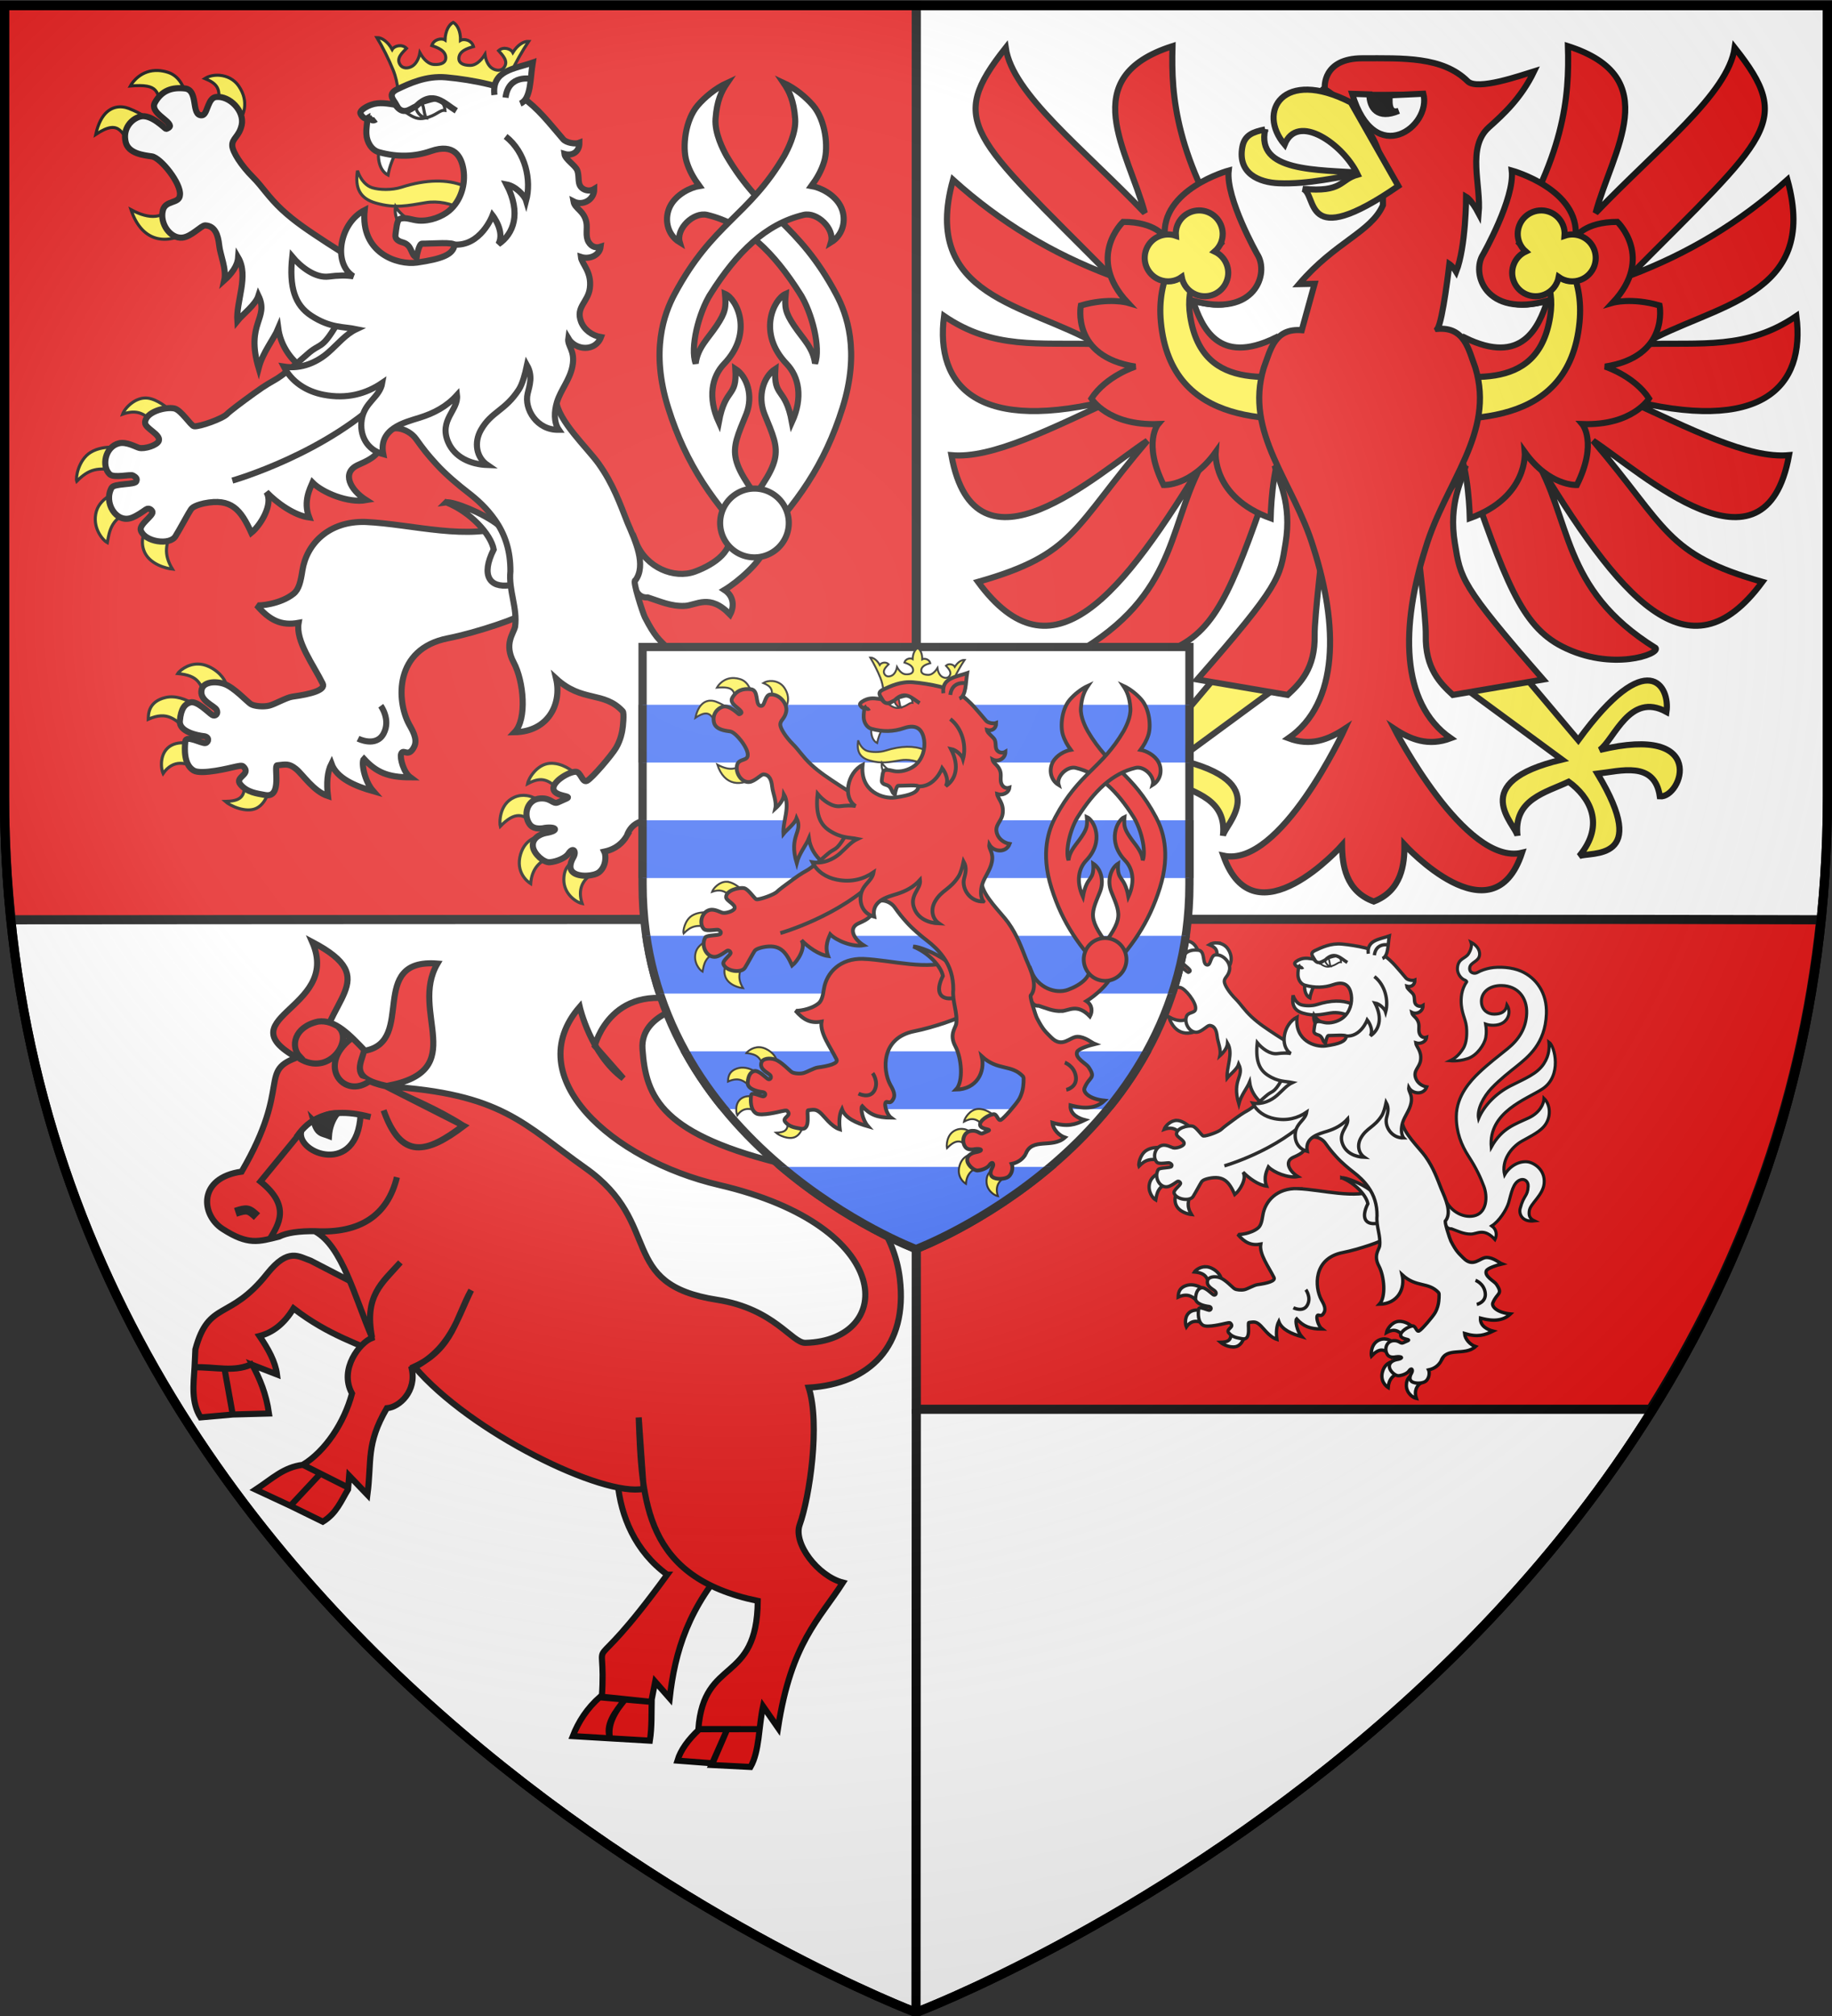 <?xml version="1.0" encoding="UTF-8" standalone="no"?>
<svg
   xmlns:dc="http://purl.org/dc/elements/1.1/"
   xmlns:cc="http://creativecommons.org/ns#"
   xmlns:rdf="http://www.w3.org/1999/02/22-rdf-syntax-ns#"
   xmlns:svg="http://www.w3.org/2000/svg"
   xmlns="http://www.w3.org/2000/svg"
   xmlns:xlink="http://www.w3.org/1999/xlink"
   version="1.0"
   width="600"
   height="660"
   id="svg2"
   style="enable-background:new">
  <rect width="100%" height="100%" fill="#333333" stroke="none"/>
  <defs
     id="defs6">
    <radialGradient
       gradientTransform="matrix(1.723,0,0,1.558,-1072.44,-128.913)"
       gradientUnits="userSpaceOnUse"
       xlink:href="#linearGradient3673-7"
       id="radialGradient3199-1"
       fy="211.898"
       fx="761.361"
       r="300"
       cy="211.898"
       cx="761.361" />
    <linearGradient
       id="linearGradient3673-7">
      <stop
         offset="0"
         style="stop-color:#ffffff;stop-opacity:0.314"
         id="stop3675-4" />
      <stop
         offset="0.386"
         style="stop-color:#ffffff;stop-opacity:0.251"
         id="stop3677-0" />
      <stop
         offset="0.773"
         style="stop-color:#6b6b6b;stop-opacity:0.125"
         id="stop3679-9" />
      <stop
         offset="1"
         style="stop-color:#000000;stop-opacity:0.125"
         id="stop3681-4" />
    </linearGradient>
    <clipPath
       id="clipPath654"
       clipPathUnits="userSpaceOnUse">
      <path
         id="path656"
         d="m 407.118,382.011 v 32.91 H 190.365 v -32.91 z m -216.752,-18.91 v -18.91 h 216.752 v 18.91 z m 0,-37.82 v -18.91 h 216.752 v 18.91 z m 0,-37.82 v -18.91 h 216.752 v 18.91 z m 0,-37.82 v -18.91 h 216.752 v 18.91 z" />
    </clipPath>
  </defs>
  <g
     id="g278"
     style="fill:#ffffff;stroke:#000000;stroke-width:3">
    <path
       id="path3132"
       d="m 300,658.838 c 0,0 298.5,-112.436 298.5,-398.182 V 1.838 H 1.5 V 260.657 C 1.5,546.402 300,658.838 300,658.838 Z" />
    <path
       style="fill:#e20909"
       d="M 1.5,1.838 V 260.369 c 0,14.08 0.744,27.505 2.125,40.75 0,0 146.401,-0.109 296.469,-0.15 V 1.838 Z M 300.094,300.969 v 160.395 h 240.453 c 28.081,-44.789 49.163,-97.955 55.766,-160.244 -46.217,-0.177 -172.632,-0.185 -296.219,-0.15 z"
       id="path73" />
    <path
       d="m 300,658.838 0.094,-197.475"
       id="path99" />
    <g
       id="g539"
       style="stroke-width:2">
      <g
         id="g269">
        <g
           id="g239"
           style="fill:#fcef3c;stroke-width:1">
          <g
             id="g545"
             transform="translate(-2.5398687e-7,-2.9136403e-6)">
            <path
               id="path3031-0"
               d="m 64.986,217.393 c -3.828,-0.101 -6.494,2.584 -6.801,3.115 7.041,0.661 7.432,3.36 9.422,8.202 2.641,-1.812 4.974,-3.362 6.505,-4.186 0.113,-1.1 -1.651,-4.41 -5.67,-6.278 -1.229,-0.571 -2.384,-0.825 -3.456,-0.854 z m -8.341,10.751 c -0.782,-0.038 -1.576,0.013 -2.374,0.195 -5.84,1.342 -5.663,5.689 -5.716,7.132 6.437,-2.874 8.891,0.271 12.72,3.42 l 2.995,-7.848 c -1.177,-0.822 -4.238,-2.732 -7.625,-2.898 z m 8.448,16.087 c 0,0 -5.189,-2.213 -8.905,-0.243 -4.007,2.123 -3.584,7.417 -2.776,9.256 3.343,-4.796 7.87,-3.716 11.285,-1.311 z m 14.644,10.604 c 1.194,6.455 -1.407,7.403 -5.969,7.54 1.579,1.429 6.819,3.888 10.219,2.229 3.736,-1.823 4.576,-7.544 4.198,-7.701 z" />
            <path
               id="path3021-4"
               d="m 51.794,23.083 c -5.382,-0.258 -8.333,3.641 -9.112,5.073 9.574,-0.777 8.719,1.909 10.429,7.574 l 8.327,-2.838 C 60.713,29.927 59.438,25.106 55.033,23.688 53.867,23.313 52.791,23.131 51.794,23.083 Z m 20.166,1.569 c -1.808,-0.155 -3.584,0.233 -4.867,1.056 3.736,1.554 5.788,3.244 3.86,9.165 l 7.058,5.078 c 1.789,-1.972 3.692,-6.625 0.172,-11.786 -1.507,-2.209 -3.899,-3.314 -6.224,-3.513 z M 40.091,35.01 c -3.212,-0.308 -7.081,1.452 -8.732,9.009 8.42,-5.603 8.4,0.338 12.553,4.583 l 5.737,-9.014 c 0,0 -3.192,-2.435 -7.466,-4.083 -0.636,-0.245 -1.35,-0.425 -2.092,-0.496 z m 17.102,31.547 c -3.552,5.293 -8.227,5.335 -14.293,2.084 3.788,11.34 12.6,11.811 20.64,6.144 z" />
            <path
               d="m 181.56,249.934 c -0.536,-0.058 -1.075,-0.072 -1.633,-0.019 -4.061,0.379 -6.809,4.817 -7.157,6.683 3.988,-2.114 6.614,-2.071 10.634,2.503 1.383,-1.415 3.439,-3.347 5.506,-5.302 -0.503,-0.689 -3.598,-3.462 -7.35,-3.864 z m -9.123,10.505 c -1.189,-0.16 -2.555,-0.051 -3.951,0.554 -5.203,2.256 -4.88,8.726 -4.647,9.552 4.716,-4.853 7.732,-4.551 11.455,-0.046 l 1.065,-8.208 c -0.432,-0.587 -1.94,-1.587 -3.922,-1.854 z m 4.898,13.237 c 0,0 -5.147,0.164 -6.851,6.032 -1.702,5.862 2.267,8.937 3.319,9.591 0.323,-4.591 2.796,-8.224 8.445,-8.951 z m 11.206,7.911 c -1.261,0.763 -3.843,1.834 -3.885,6.33 -0.045,4.835 4.149,7.528 6.006,7.886 -1.563,-4.666 0.228,-7.867 3.32,-9.651 z"
               id="path3069-1" />
            <path
               id="path3055-3"
               d="m 47.787,130.294 c -3.636,-0.079 -6.913,3.272 -7.646,5.305 3.896,-1.402 6.6,-0.612 8.927,1.787 l 5.742,-3.82 c 0,0 -3.158,-2.74 -6.292,-3.216 -0.245,-0.037 -0.49,-0.051 -0.732,-0.056 z M 37.196,146.385 c -1.978,-0.05 -5.083,0.179 -7.579,1.741 -3.913,2.449 -4.898,8.253 -4.487,9.436 3.824,-3.841 6.753,-4.925 14.026,-3.22 l 0.004,-7.801 c 0,0 -0.776,-0.126 -1.963,-0.156 z m 2.13,14.308 c 0,0 -6.315,1.788 -7.752,6.662 -1.533,5.199 1.982,9.439 3.58,10.3 0.624,-3.651 1.343,-8.889 8.7,-10.113 z m 9.503,10.301 c -1.087,2.106 -3.088,5.252 -1.74,9.133 1.642,4.727 7.688,6.026 9.389,6.192 -3.035,-4.972 -2.173,-8.35 0.094,-13.002 z" />
            <path
               d="m 163.005,73.113 c -4.259,-1.167 -8.369,-2.286 -11.776,-4.483 -3.174,-2.047 -7.914,-2.929 -11.724,-2.289 -6.129,1.028 -10.084,1.945 -16.371,0.153 -5.294,-1.509 -6.935,-4.928 -6.057,-10.599 1.168,3.354 3.059,5.014 4.845,5.568 2.298,0.713 6.376,0.843 9.542,-0.164 16.387,-5.217 27.287,-0.068 31.541,11.814 z"
               id="path601-3" />
            <path
               d="m 124.236,49.101 c -0.644,1.575 -0.427,6.542 2.853,8.218 0.456,-2.802 1.79,-6.024 2.798,-7.657 z m 5.316,18.575 c -0.376,1.72 0.176,3.94 1.019,5.315 l 3.89,-0.757 c -2.014,-1.127 -3.818,-2.76 -4.909,-4.558 z"
               id="path602-7"
               style="fill:#ffffff" />
          </g>
          <path
             d="m 130.278,29.403 c 11.78,-1.715 23.51,-1.447 35.188,0.881 0.191,-1.851 0.89,-4.337 1.832,-6.361 1.643,-3.531 3.736,-7.233 5.853,-10.385 -1.553,-0.104 -3.628,1.118 -5.193,3.643 -0.572,-1.161 -3.039,-2.085 -4.676,-0.599 1.313,1.505 3.267,3.362 1.872,5.39 -0.999,1.452 -2.794,1.152 -3.987,0.379 -1.07,-0.693 -2.036,-2.257 -2.334,-4.545 -1.544,2.485 -3.266,3.605 -4.792,3.606 -2.549,6.95e-4 -3.789,-0.884 -3.754,-2.286 0.06,-2.461 2.869,-3.316 4.788,-3.867 -0.57,-2.138 -3.143,-2.702 -4.252,-2.038 0.054,-2.972 -1.027,-5.126 -2.388,-5.882 -1.397,0.687 -2.584,2.784 -2.679,5.755 -1.075,-0.719 -3.673,-0.283 -4.349,1.823 1.888,0.646 4.651,1.64 4.589,4.101 -0.035,1.402 -1.318,2.224 -3.864,2.096 -1.525,-0.077 -3.188,-1.281 -4.606,-3.841 -0.412,2.27 -1.455,3.783 -2.558,4.422 -1.229,0.712 -3.037,0.922 -3.963,-0.578 -1.292,-2.095 0.753,-3.852 2.139,-5.289 -1.561,-1.566 -4.071,-0.767 -4.7,0.364 -1.437,-2.601 -3.449,-3.925 -5.005,-3.898 1.958,3.254 3.863,7.055 5.328,10.665 0.84,2.069 1.414,4.587 1.512,6.445 z"
             id="path701"
             style="fill:#fcef3c;stroke-width:1" />
        </g>
        <path
           style="stroke-width:1"
           d="m 481.748,404.015 c 2.062,-0.022 4.246,-2.184 7.87,1.801 0.707,-1.429 0.594,-3.303 -1.065,-4.477 2.375,-1.452 4.876,-5.311 5.552,-7.653 0.881,-3.051 1.404,-6.633 3.888,-7.447 1.318,-0.432 2.58,0.538 2.499,2.128 -0.176,3.452 -1.419,2.67 -2.623,7.3 -0.452,1.738 0.57,4.519 4.712,4.039 -1.775,-0.846 -1.89,-1.895 -1.729,-3.273 0.279,-2.391 4.5,-5.073 4.865,-9.004 0.429,-4.624 -3.497,-6.83 -5.427,-7.069 -2.585,-0.319 -5.695,1.171 -7.528,4.259 -1.1,-4.613 2.09,-8.97 5.606,-10.993 2.946,-1.695 6.301,-3.155 7.907,-5.677 1.811,-2.844 1.358,-6.506 -0.6,-8.364 -0.062,1.732 -1.245,4.609 -4.933,6.361 -4.477,2.127 -8.823,3.293 -12.341,9.637 -1.008,-11.573 11.581,-15.687 16.776,-19.101 6.448,-4.238 4.109,-13.973 2.096,-15.354 0.149,1.623 0.271,4.16 -1.643,7.098 -2.213,3.399 -6.177,4.849 -10.945,7.292 -4.742,2.43 -8.637,6.425 -10.435,10.687 -0.582,-2.931 1.541,-7.087 4.264,-9.959 2.82,-2.975 6.21,-5.555 8.136,-7.117 3.836,-3.112 9.428,-7.41 9.813,-17.199 0.272,-6.885 -3.344,-11.822 -8.314,-13.988 -2.915,-1.271 -7.155,-1.577 -10.059,-1.028 -1.457,0.276 -2.906,0.724 -4.259,1.486 -0.953,0.537 -2.625,0.137 -2.492,-1.502 0.157,-1.931 2.987,-1.988 3.241,-4.249 0.21,-1.865 -1.28,-3.416 -2.838,-4.208 0.41,1.159 0.019,2.477 -0.762,3.78 -1.019,1.698 -3.412,1.441 -3.655,4.706 -0.12,1.633 1.037,3.513 2.634,4.02 0.191,0.118 0.511,0.375 0.381,0.551 -1.703,2.294 -1.954,5.389 -1.732,7.548 0.372,3.605 1.672,4.912 1.758,8.243 0.027,1.038 0.088,4.032 -1.15,5.966 -1.526,2.384 -2.855,3.307 -4.341,4.027 2.123,0.195 4.378,-0.216 5.952,-0.769 2.908,-1.021 5.322,-4.482 5.768,-6.811 0.297,-1.551 0.192,-3.013 -0.048,-4.441 1.445,0.518 3.946,0.662 5.67,-0.416 1.771,-1.106 2.712,-3.585 1.346,-5.813 -0.41,2.204 -1.91,2.961 -4.187,2.98 -2.166,0.018 -3.927,-1.358 -4.164,-3.662 -0.35,-3.397 2.549,-5.776 6.604,-5.699 5.371,0.102 8.371,4.043 8.191,9.076 -0.18,5.044 -2.665,8.685 -6.225,11.581 -3.059,2.489 -6.282,4.898 -9.456,7.939 -2.475,2.372 -7.344,7.411 -7.367,14.289 -0.017,5.097 1.589,9.268 4.044,13.057 2.455,3.789 3.928,6.928 5.002,9.841 1.291,3.501 0.819,8.21 -2.589,9.431 -3.53,1.264 -8.404,-0.964 -10.214,-5.549 -0.541,3.294 -1.229,10.12 2.201,9.969 2.095,0.763 3.988,1.754 6.344,1.729 z"
           id="path504-4-8" />
        <g
           id="g175">
          <use
             xlink:href="#path504-4"
             height="660"
             width="600"
             y="0"
             x="0"
             id="use4279"
             transform="matrix(-1,1.2493304e-8,-1.1103285e-8,1,494.781,-1.5434674e-6)" />
          <path
             id="path504-4"
             d="m 232.7,96.251 c -3.892,6.144 -6.762,17.721 -4.855,22.728 0.652,-5.187 3.966,-8.022 6.865,-12.364 2.9,-4.343 3.151,-6.044 2.737,-10.416 3.896,1.679 9.433,12.781 -0.307,22.942 -3.961,4.132 -5.427,10.919 -1.724,19.07 2.169,-11.777 6.056,-7.755 5.424,-17.448 3.948,2.551 5.858,8.915 3.612,14.703 -5.582,13.73 -6.879,14.31 10.222,36.139 l -7.535,7.143 c -13.366,-13.829 -22.428,-26.508 -28.295,-45.218 -5.867,-18.71 -1.333,-30.851 2.048,-37.186 12.497,-23.413 24.267,-25.412 35.976,-45.37 1.014,-1.878 3.91,-7.31 3.558,-12.1 -0.434,-5.905 -1.888,-8.931 -3.804,-11.743 3.876,1.771 7.419,4.787 9.643,7.379 4.111,4.79 5.088,13.56 3.692,18.282 -0.929,3.144 -2.473,5.721 -4.222,8.101 2.998,0.499 7.484,2.742 9.482,6.448 2.051,3.806 1.381,9.298 -3.074,12.017 1.34,-4.454 -4.52,-10.062 -8.969,-8.998 -12.452,2.978 -21.836,12.25 -30.477,25.891 z" />
          <path
             id="path4310"
             d="m 224.175,198.366 c 3.934,-0.154 8.186,-4.193 14.94,2.827 1.405,-2.628 1.264,-6.018 -1.853,-8.053 4.588,-2.762 11.812,-9.144 13.196,-13.424 10.771,-12.881 -5.052,-12.812 -11.878,-6.063 2.323,6.272 -4.426,11.079 -10.975,13.48 -6.783,2.486 -15.991,-1.281 -19.26,-9.49 -1.163,5.999 -2.748,18.407 3.799,17.942 3.965,1.267 7.536,2.957 12.031,2.781 z" />
          <path
             id="path4330"
             d="m 258.342,171.214 a 11.245,11.259 0 1 1 -22.49,0 11.245,11.259 0 1 1 22.49,0 z" />
        </g>
        <g
           id="g7013-0">
          <path
             id="path3039-3"
             d="m 119.701,170.882 c -12.014,-0.37 -19.297,7.198 -20.654,15.847 -0.582,3.712 -1.153,6.247 -2.918,7.662 -4.329,3.469 -11.393,4.017 -12.058,3.757 4.334,5.026 8.111,6.78 13.729,5.762 -1.049,5.994 4.818,13.647 7.897,19.91 1.04,2.115 -3.932,3.432 -9.924,4.252 -1.95,0.267 -5.739,2.492 -7.608,2.944 -1.936,0.468 -4.881,0.195 -6.025,-0.518 -1.182,-0.737 -5.491,-5.478 -8.713,-6.596 -2.998,-1.041 -6.714,-0.609 -7.357,1.726 -1.024,3.726 4.153,5.386 4.867,6.736 0.691,1.306 -0.429,2.3 -1.405,1.731 -1.158,-0.675 -4.932,-4.77 -7.197,-4.135 -1.707,0.478 -3.09,1.932 -3.435,6.067 -0.293,3.504 5.65,4.758 7.893,4.992 1.826,0.191 1.625,1.937 0.534,2.236 -1.174,0.323 -6.4,-2.839 -6.644,-0.466 -0.243,2.373 -0.518,7.553 2.759,9.474 2.577,1.51 12.094,-0.92 13.185,-1.155 1.299,-0.28 2.566,-0.614 2.999,-0.219 2.942,2.682 -2.946,3.429 -0.895,5.899 2.18,2.624 5.258,2.953 8.101,3.493 5.842,1.109 2.662,-9.701 3.948,-9.727 2.771,-0.291 3.85,-0.67 6.126,1.154 2.277,1.824 5.756,7.357 10.501,8.916 -0.499,-4.165 -0.239,-7.889 1.146,-10.635 1.738,4.815 7.692,7.356 13.72,9.057 -3.073,-3.499 -4.023,-9.706 -3.082,-10.621 4.031,4.385 7.77,6.051 15.211,6.07 -2.25,-1.666 -3.482,-6.367 -3.02,-7.665 0.709,-1.991 2.407,1.565 4.317,-2.465 1.204,-2.541 -0.892,-5.711 -1.767,-7.344 -4.014,-7.488 -4.957,-24.572 12.781,-28.061 9.647,-1.898 24.18,-6.925 25.416,-8.436 9.845,-12.041 0.296,-22.758 -5.044,-28.903 -13.062,5.715 -32.221,-0.072 -47.388,-0.739 z" />
          <path
             id="path3656-8"
             d="m 124.704,231.054 c 0,0 3.331,4.485 0.97,9.031 -2.462,4.741 -8.409,1.734 -8.409,1.734" />
          <path
             id="path3029-0"
             d="m 71.796,80.362 c 0.332,3.135 2.474,7.731 1.648,11.431 2.268,-2.031 4.338,-4.63 4.551,-7.519 3.582,6.132 -0.715,14.297 -0.27,20.827 1.743,-2.184 6.004,-5.33 6.925,-8.296 3.625,7.549 -4.333,8.888 0.059,23.696 1.355,-5.223 4.948,-9.438 6.429,-12.995 1.35,10.107 11.351,17.164 16.897,15.733 13.051,16.818 28.336,11.128 27.298,-6.612 0,0 -12.515,-26.615 -15.677,-29 -3.433,-2.589 -7.786,-4.979 -12.759,-8.255 C 101.286,75.675 96.68,72.702 92.308,68.627 87.935,64.553 85.803,60.973 82.936,58.12 78.9,54.105 76.191,49.72 76.073,47.732 c -0.144,-2.433 2.253,-2.982 3.082,-6.8 0.986,-4.544 -3.923,-9.668 -8.401,-9.175 -2.553,0.281 -2.751,4.922 -4.117,5.8 -0.322,0.207 -0.711,0.267 -1.214,0.103 -2.637,-0.86 -0.601,-8.222 -4.847,-8.695 -4.246,-0.473 -7.605,0.644 -9.83,4.611 -1.788,3.189 4.635,5.686 4.908,7.615 0.061,0.432 -0.854,1.017 -1.303,0.987 -0.296,-0.019 -4.941,-5.02 -8.494,-4.007 -2.768,0.789 -5.734,3.849 -4.709,8.31 0.887,3.857 6.072,4.348 8.564,4.713 2.955,0.432 9.686,8.934 9.215,12.617 -0.113,2.98 -4.676,1.613 -5.575,4.997 -1.153,4.34 2.446,9.41 6.393,8.992 2.953,-0.313 6.069,-3.944 7.414,-4.01 3.263,0.12 4.27,3.092 4.637,6.573 z" />
          <path
             d="m 146.124,164.448 c 7.853,3.095 14.611,10.341 15.572,15.43 -4.307,8.599 -1.263,12.595 5.133,11.746 5.22,-0.691 5.143,-4.772 3.665,-9.522 -1.319,-4.238 -3.251,-7.133 -7.302,-10.26 -5.289,-4.082 -14.838,-7.709 -17.068,-7.393 z"
             id="path3041-2" />
          <path
             id="path2975-8"
             d="m 205.271,273.661 c 3.178,-8.932 13.976,-2.812 20.634,-8.745 -3.036,-1.036 -6.231,-4.239 -6.55,-7.788 7.979,2.423 12.146,0.924 17.027,-1.415 -3.237,-0.861 -7.836,-2.958 -7.509,-7.755 3.883,0.977 11.989,3.149 17.921,-2.449 -8.134,-0.843 -11.393,-4.459 -10.546,-6.589 2.503,-6.295 6.322,-4.88 2.086,-11.138 -1.19,-1.758 -7.234,-4.684 -5.99,-7.897 0.66,-1.704 6.566,-3.47 9.408,-4.165 -1.588,-0.619 -5.25,-3.86 -9.24,-3.845 -3.99,0.013 -7.942,6.378 -13.889,0.281 -2.735,-2.815 -4.069,-3.577 -7.413,-10.085 -0.672,-1.308 -4.246,-12.296 -3.124,-12.063 3.704,-4.98 -0.013,-12.952 -2.562,-18.874 -2.493,-6.31 -4.717,-12.677 -9.47,-19.349 -3.651,-5.125 -13.281,-13.988 -13.929,-20.719 -0.846,-8.724 -1.209,-18.021 -0.753,-22.532 1.251,-12.359 1.734,-14.7 -10.389,-19.061 -7.167,-2.578 -32.018,-9.527 -43.455,2.751 -5.844,6.273 -12.289,5.644 -17.309,14.106 -5.02,8.462 -5.195,5.715 -9.613,9.691 -4.418,3.976 -8.429,7.044 -9.702,7.82 -2.546,1.553 -3.448,1.851 -7.722,4.938 -4.274,3.086 -8.088,5.976 -8.795,6.744 -1.414,1.535 -9.099,4.268 -10.83,4.023 -1.068,-0.151 -4.208,-5.351 -6.491,-5.833 -2.862,-0.605 -9.535,1.153 -9.54,4.686 -0.004,1.893 5.252,3.85 4.472,5.948 -0.531,1.428 -4.611,2.734 -6.443,2.269 -1.047,-0.266 -4.089,-2.063 -6.545,-1.491 -4.587,1.068 -5.858,7.525 -3.071,10.141 1.417,1.33 6.793,-0.085 7.615,0.401 0.932,0.551 1.53,0.98 1.058,1.981 -0.513,1.086 -7.215,0.587 -8.029,1.997 -2.773,4.801 1.466,11.896 6.655,9.834 1.743,-0.693 3.398,-1.894 4.558,-2.693 1.029,-0.709 2.021,0.251 2.138,0.813 0.267,1.28 -4.5,4.11 -3.813,6.061 1.321,3.752 9.43,4.968 11.331,1.927 1.476,-2.36 4.462,-7.971 5.03,-8.728 0.284,-0.378 0.719,-1.233 4.318,-2.067 8.985,-1.845 12.081,2.084 15.517,9.635 2.888,-2.334 7.376,-9.35 4.922,-13.342 3.429,3.567 9.157,7.684 14.021,8.328 -2.065,-5.314 0.361,-9.661 1.099,-11.437 3.167,3.232 11.61,6.831 17.579,5.764 -5.223,-3.308 -8.284,-9.088 -2.566,-11.568 5.718,-2.48 7.157,-3.966 8.378,-8.916 1.221,-4.95 7.893,-3.185 10.487,0.417 2.593,3.601 3.63,4.935 6.621,8.234 3.218,3.55 7.519,7.078 10.33,9.251 3.176,2.456 6.139,5.131 8.844,8.943 3.465,4.884 5.164,10.343 5.126,16.916 -0.634,6.316 2.383,12.01 1.54,18.156 -0.534,2.328 -3.715,5.623 -0.446,11.731 3.269,6.108 4.412,18.552 0.289,22.819 11.092,-0.202 15.528,-9.375 13.583,-17.569 8.603,7.902 15.605,3.996 21.839,10.723 0.501,0.541 0.07,5.211 -0.173,6.312 -0.07,0.318 -0.447,2.914 -1.999,5.59 -1.373,2.367 -7.888,10.007 -9.51,10.829 -1.669,0.846 -1.99,-3.111 -3.882,-2.958 -2.503,0.202 -7.698,3.415 -7.105,5.823 0.578,2.343 6.412,1.984 4.234,2.956 l -2.785,1.243 c -1.712,0.764 -2.186,-1.504 -5.76,-1.276 -4.393,0.28 -5.75,5.458 -3.462,8.524 1.505,2.017 4.905,1.12 4.905,1.12 3.761,-0.52 4.996,0.903 0.247,1.691 0,0 -4.587,0.851 -4.143,4.426 0.303,2.438 3.615,5.273 5.477,5.127 2.472,-0.194 5.277,-1.479 6.126,-2.779 1.592,-2.438 2.78,-0.787 1.652,1.166 -0.641,1.109 -1.762,3.5 -0.116,4.904 2.006,1.71 6.98,1.264 8.573,-0.062 2.439,-2.031 2.224,-5.636 1.682,-6.708 3.956,-0.844 6.118,-3.048 7.351,-5.147 z" />
          <path
             d="m 76.098,157.337 c 0,0 31.579,-8.95 51.349,-29.235 m 98.44,97.387 c 0,0 4.906,1.701 5.796,7.232 0.928,5.768 -5.004,7.09 -5.004,7.09"
             id="path4171-3" />
          <path
             id="path604-0"
             d="m 183.022,140.697 c -1.691,-2.447 -1.515,-6.057 -0.621,-9.01 1.219,-4.027 4.184,-7.254 5.071,-11.737 1.032,-5.245 -1.723,-6.604 -1.351,-9.194 2.339,3.99 8.851,4.488 10.706,-0.383 -2.903,-0.488 -5.558,-2.444 -6.546,-5.118 -1.78,-4.816 2.33,-6.337 2.903,-10.931 0.677,-5.42 -2.679,-7.893 -2.938,-10.204 2.791,0.911 6.127,-0.505 6.469,-3.339 -1.462,0.488 -2.979,0.071 -3.941,-1.54 -1.154,-1.932 -0.314,-4.404 -0.732,-6.479 -0.775,-3.853 -3.786,-4.415 -4.22,-6.813 2.955,1.534 6.807,-0.425 6.801,-4.086 -1.07,0.654 -2.473,0.703 -3.656,-0.043 -2.127,-1.341 -1.058,-3.756 -1.889,-6.024 -0.601,-1.643 -3.995,-3.62 -4.22,-5.401 2.542,0.749 4.921,-0.626 4.902,-3.657 -1.306,0.532 -4.296,0.026 -5.306,-1.143 -4.727,-5.469 -8.066,-9.978 -13.585,-13.893 -4.474,-3.174 -15.919,-5.592 -24.765,-6.38 -6.52,-0.58 -11.993,1.998 -15.946,3.875 -3.445,1.635 -1.235,3.465 -0.295,5.156 -2.984,-0.448 -5.536,-1.024 -8.329,-0.042 -1.611,0.567 -3.701,1.847 -3.511,2.744 0.11,0.518 1.301,2.229 2.276,1.646 -0.022,1.997 -0.406,3.12 -0.301,5.195 0.137,2.73 1.788,5.276 4.075,5.911 6.063,1.684 11.592,1.545 17.105,-0.356 7.464,-2.573 9.921,1.655 10.615,6.156 0.7,4.538 -0.706,10.091 -4.799,13.467 -2.125,1.753 -6.055,3.426 -9.917,3.14 -2.168,-0.16 -4.281,-1.276 -6.162,-0.522 -0.959,0.385 -1.145,3.486 -1.401,5.179 -0.2,1.322 0.862,2.083 2.315,2.47 3.368,0.897 2.571,4.285 4.582,4.89 0.115,-0.889 0.928,-4.449 1.75,-4.447 3.306,0.008 10.89,-0.679 10.681,0.535 -0.528,3.051 -4.092,4.446 -12.235,5.64 -6.317,0.926 -18.659,-3.051 -17.172,-17.172 -8.198,4.163 -10.549,17.374 -3.722,21.671 -2.432,-0.397 -5.111,-0.3 -8.039,0.081 -4.35,0.565 -9.073,-3.034 -11.959,-6.495 -1.086,10.052 0.893,15.82 6.185,19.291 6.289,4.124 10.587,3.562 14.812,4.431 -3.504,1.649 -5.982,4.798 -9.163,7.597 -3.574,3.145 -8.789,5.588 -14.591,4.658 2.523,4.944 7.252,8.077 12.957,9.201 7.697,1.518 14.041,-0.319 19.288,-3.888 -0.811,4.769 -5.853,6.294 -6.735,12.062 -0.788,5.154 1.693,9.893 7.051,11.301 -1.613,-8.355 6.888,-10.38 11.903,-11.944 4.745,-1.479 8.863,-3.652 12.24,-7.396 0.595,4.927 -6.052,8.111 -2.867,15.43 2.142,4.921 7.272,7.241 12.825,7.455 -3.587,-2.474 -4.489,-7.326 -2.084,-11.528 3.453,-6.033 7.862,-6.187 12.391,-13.18 1.201,-1.855 2.017,-4.976 2.663,-7.966 1.974,3.496 0.875,6.559 0.225,9.267 -1.221,5.086 3.076,12.108 10.206,11.864 z" />
          <path
             d="m 161.928,31.091 c -0.97,-8.17 6.732,-8.54 12.551,-10.604 -0.853,5.162 -0.475,11.978 -4.091,13.433"
             id="path2472-67-6" />
          <path
             style="fill:#ffffff;stroke-width:1"
             d="m 133.11,36.928 c 2.428,1.625 3.892,2.27 6.135,1.723 3.648,-0.775 4.788,-2.759 6.48,-2.515 -0.122,-1.433 -0.397,-2.812 -2.76,-3.462 -2.302,0.319 -6.517,1.827 -4.997,1.412 0.846,-0.231 0.675,2.575 1.57,4.561 -0.772,-0.063 -3.047,-1.212 -3.292,-3.479 -1.227,0.815 -1.331,1.108 -3.137,1.761 z"
             id="path3451-9-9" />
          <path
             d="m 148.461,80.051 c 8.984,0.829 12.858,-9.557 12.858,-9.557 0,0 4.168,5.3 1.91,9.449 4.964,-3.3 7.585,-10.116 2.665,-19.558 2.938,0.526 5.903,3.607 6.42,5.339 1.765,-6.646 -0.096,-15.863 -6.723,-21.058 m 8.346,-18.822 c 0,0 -7.406,-1.627 -8.365,6.128 m -16.127,4.306 c -4.009,-2.45 -7.607,-7.016 -13.162,-1.51 -2.15,0.953 -4.194,3.156 -6.722,-0.341 m -6.468,4.646 c -1.456,1.159 -2.405,-0.956 -2.405,-0.956"
             id="path3310-7"
             style="fill:none" />
        </g>
        <use
           x="0"
           y="0"
           xlink:href="#g545"
           id="use227"
           transform="matrix(0.549,0,0,0.55,359.219,295.14)"
           width="100%"
           height="100%" />
        <use
           x="0"
           y="0"
           xlink:href="#g7013-0"
           id="use192"
           transform="matrix(0.549,0,0,0.55,359.219,295.14)"
           width="100%"
           height="100%" />
      </g>
      <g
         style="fill:#e20909"
         id="g374">
        <g
           id="g394">
          <path
             d="m 99.871,347.651 c -28.718,-14.316 12.362,-16.695 2.383,-39.273 23.844,12.554 3.813,18.099 1.773,40.137 z"
             id="path77543" />
          <path
             d="m 120.957,422.664 -19.197,-9.935 c -3.915,-1.325 -7.298,-4.406 -14.218,4.201 -12.348,15.636 -19.177,8.617 -23.554,24.841 l -0.275,5.868 c 6.457,-0.412 13.046,1.963 19.364,-1.393 -5.196,3.18 -12.745,1.283 -19.364,1.393 -0.354,5.655 -1.136,11.391 1.976,16.389 l 10.533,-0.945 -2.681,-14.92 2.681,14.92 11.876,-0.325 c -0.937,-6.587 -3.052,-11.442 -5.431,-15.91 l 8.054,3.131 c -0.532,-4.184 -2.883,-8.387 -5.733,-12.595 4.303,-1.11 8.066,-3.966 11.145,-9.037 11.692,8.999 21.455,11.593 30.998,16.202 z"
             id="path76656" />
          <path
             d="m 218.527,515.508 c -28.299,38.88 -19.699,14.651 -21.424,40.215 l 16.169,1.436 -16.647,-1.734 c -4.401,3.86 -7.19,8.248 -9.023,12.95 l 12.209,0.729 c -0.934,-4.368 1.391,-8.616 4.972,-12.818 -3.351,4.211 -6.682,8.422 -4.972,12.818 l 13.025,0.759 c 0.709,-4.495 0.49,-9.024 0.614,-13.54 l 1.131,-5.757 4.754,5.411 c 1.675,-15.089 6.085,-30.117 20.49,-45.473 -13.744,-116.988 -63.096,-25.466 -21.298,5.004 z"
             id="path75769" />
          <path
             d="m 258.589,381.593 c 25.145,5.917 34.472,23.066 36.121,37.056 2.595,22.012 -9.804,34.408 -29.844,35.643 3.807,11.836 0.311,35.78 -2.966,44.892 -2.194,6.1 5.97,16.812 14.149,18.925 -7.622,11.921 -16.923,19.622 -21.231,47.557 l -4.91,-7.066 c -1.441,6.644 -1.148,14.7 -4.105,19.872 l -12.785,-0.649 4.927,-11.156 -4.581,10.606 -11.494,-0.883 c 1.042,-3.473 3.537,-6.893 7.169,-10.271 l 18.929,-0.034 -19.248,-0.017 c 1.765,-23.877 19.207,-14.371 19.459,-41.96 -37.025,-7.694 -37.969,-32.181 -38.993,-60.062 l 1.621,23.352 c -13.208,2.801 -56.804,-18.413 -75.107,-39.986 12.715,-5.859 13.654,-16.211 18.62,-25.027 -4.634,9.275 -6.84,19.476 -19.47,25.701 1.651,7.28 -3.979,12.604 -8.165,12.934 -6.899,11.816 -4.875,17.186 -6.352,28.336 l -5.98,-6.243 -0.366,4.495 c -2.26,3.751 -3.79,7.841 -8.253,10.566 L 95.114,492.968 105.086,482.282 95.114,492.968 83.733,487.671 c 5.404,-3.545 9.078,-7.315 15.482,-8.122 l 14.403,7.239 -14.403,-7.239 c 7.352,-4.515 13.502,-13.744 16.069,-23.34 -4.41,-8.059 2.709,-16.729 6.455,-18.14 -2.374,-14.03 3.207,-17.937 9.386,-24.776 -6.146,7.08 -11.851,10.793 -9.284,24.556 -5.64,-13.088 -9.81,-29.979 -18.676,-34.721 14.768,0.712 23.75,-5.152 26.828,-17.728 -3.089,12.565 -12.146,18.429 -26.629,17.67 -5.461,-0.083 -9.476,0.507 -11.999,1.791 -6.657,1.646 -10.081,2.896 -18.468,-2.537 -7.128,-4.618 -8.15,-16.747 6.238,-18.749 16.786,-28.837 4.905,-33.013 19.046,-37.671 -3.065,-3.196 -2.001,-9.693 6.005,-11.462 5.578,-0.786 10.331,4.328 15.34,9.547 16.889,-3.029 0.447,-30.375 23.737,-28.532 -9.334,15.86 11.084,35.072 -16.594,40.055 -12.139,-2.49 -8.528,-7.079 -7.437,-11.488 -0.997,4.436 -4.834,9.03 7.081,11.59 8.415,4.163 16.417,7.197 25.392,12.888 -11.962,9.089 -20.239,11.511 -26.072,-5.006 5.781,16.313 14.324,14.185 26.292,5.108 l -25.517,-12.946 c 38.193,2.326 44.964,12.346 65.371,26.775 25.676,18.154 10.133,38.028 43.13,43.106 18.703,2.937 24.46,14.198 28.876,14.09 29.377,-0.721 30.144,-38.07 -28.204,-51.671 -35.338,-8.238 -65.547,-35.444 -45.717,-58.332 0,0 3.539,15.556 14.289,23.429 l -9.361,-10.655 c 0,0 5.496,-22.598 32.238,-13.595 0,0 -17.439,2.517 -16.611,14.598 1.096,15.981 6.151,28.304 48.17,38.193 z"
             id="path74880" />
          <path
             d="m 97.98,346.49 c 9.961,6.158 17.654,-6.051 12.896,-10.212 l 4.081,3.777 c -11.396,8.944 -2.146,20 6.109,13.846"
             id="path80204" />
          <path
             d="m 88.324,405.708 c 2.971,-4.924 6.98,-10.908 -3.027,-18.9 L 99.352,369.679"
             id="path81093" />
          <path
             style="fill:#ffffff"
             d="m 97.041,372.338 c 2.524,-3.558 8.082,-11.044 24.286,-6.638 l -3.246,-0.647 c -1.106,19.928 -20.677,12.747 -19.495,5.535 z"
             id="path81984" />
          <path
             style="fill:#000000"
             d="m 102.688,366.963 c 1.235,4.478 2.762,4.006 5.05,4.942 0.188,-2.677 1.021,-5.198 2.814,-7.485 -2.785,0.048 -4.156,0.513 -7.864,2.544 z"
             id="path82871" />
          <path
             d="m 77.127,396.897 c 3.757,-1.248 4.321,-1.146 7.029,1.398"
             id="path85532"
             style="fill:#e20909;stroke:#000000;stroke-width:3" />
        </g>
        <g
           id="g458">
          <use
             height="100%"
             width="100%"
             transform="matrix(-1,0,0,1,897.52,0)"
             id="use483"
             xlink:href="#g466"
             y="0"
             x="0" />
          <g
             id="g466">
            <path
               id="path21"
               d="m 417.653,152.234 c -13.095,38.112 -18.39,52.625 -31.804,59.445 -16.262,8.269 -32.044,2.404 -30.564,0.474 31.439,-19.507 27.17,-42.11 40.091,-63.223 -28.253,47.009 -50.91,74.365 -75.054,41.562 31.823,-9.036 30.969,-17.476 55.443,-46.199 -15.989,10.498 -56.375,47.776 -64.177,4.721 13.36,1.229 32.443,-8.655 53.897,-18.478 -45.271,11.902 -59.285,-4.054 -56.301,-27.081 16.223,11.078 31.078,8.623 50.021,9.181 -22.5,-13.058 -57.792,-15.144 -47.085,-53.783 15.599,14.054 32.558,24.179 51.587,31.363 -45.605,-45.977 -53.736,-50.062 -34.32,-74.594 2.183,15.146 25.207,32.83 45.553,54.101 -5.446,-20.352 -23,-44.367 9.064,-54.616 -0.483,16.601 0.925,36.139 21.497,68.171 3.989,6.211 5.558,20.856 -14.791,15.174 2.92,8.694 -4.338,20.644 22.204,21.782 z" />
            <path
               d="m 428.849,143.702 c 0,0 -4.808,-2.501 -8.586,3.127 -3.778,5.629 -4.122,22.827 -4.122,22.827 -19.233,-6.879 -18.005,-21.635 -18.005,-21.635 -8.062,11.263 -17.051,10.763 -17.051,10.763 -6.91,-13.93 -1.761,-19.951 -1.761,-19.951 -16.508,0.593 -21.883,-8.353 -21.883,-8.353 4.807,-7.393 14.397,-10.466 14.397,-10.466 -21.116,-3.26 -17.852,-20.005 -17.852,-20.005 9.214,-2.668 15.357,-0.89 15.357,-0.89 -13.821,-14.819 -1.536,-26.474 -1.536,-26.474 10.75,0 13.7,5.038 13.7,5.038 -1.535,-15.708 20.897,-21.848 20.897,-21.848 -1.03,9.068 9.381,27.445 9.381,27.445 3.988,6.211 -0.724,20.856 -21.074,15.174 2.92,8.694 8.275,21.306 27.036,12.112 z"
               id="path23" />
            <path
               style="fill:#fcef3c"
               id="path29"
               d="m 438.296,136.723 c -19.824,1.02 -54.76,3.835 -58.096,-31.277 -1.359,-14.303 4.996,-23.728 13.81,-34.044 l 5.907,8.219 c -7.208,7.378 -11.772,13.246 -10.101,23.979 4.048,26.007 28.727,19.47 46.099,18.05 z" />
            <path
               style="fill:#fcef3c"
               id="path31"
               d="m 401.698,92.193 c -1.598,3.939 -6.085,5.838 -10.025,4.237 -2.517,-1.023 -4.185,-3.231 -4.653,-5.72 -2.069,1.457 -4.804,1.877 -7.323,0.853 -3.938,-1.599 -5.833,-6.09 -4.233,-10.03 1.548,-3.814 5.803,-5.683 9.646,-4.347 -0.09,-1.156 0.047,-2.345 0.513,-3.491 1.599,-3.941 6.086,-5.836 10.024,-4.235 3.937,1.598 5.834,6.089 4.233,10.029 -0.468,1.145 -1.195,2.095 -2.066,2.859 3.686,1.724 5.433,6.031 3.883,9.846 z" />
            <path
               style="fill:#fcef3c"
               d="m 380.623,242.313 c -22.837,-31.368 -30.134,-17.489 -28.892,-9.251 12.098,-6.667 17.011,8.977 21.847,12.459 -35.748,-8.637 -26.885,15.8 -19.666,15.203 1.659,-11.767 12.964,-8.275 20.413,-7.433 -17.588,29.098 2.279,25.45 5.98,26.98 -8.739,-10.449 -3.271,-19.48 3.467,-24.346 7.438,3.53 18.184,5.76 16.745,17.749 0.447,-3.729 17.257,-17.486 -14.562,-25.002 l 34.23,-25.154 -15.807,-9.367 z"
               id="path5663_2_" />
            <path
               id="path34"
               d="m 433.471,177.019 c 0,0 -3.031,25.46 -2.909,30.851 0.249,10.982 -4.864,15.931 -8.859,19.637 l -29.595,-5.044 c 27.256,-31.169 27.056,-33.209 28.926,-44.602 2.162,-13.167 -2.375,-20.634 -3.562,-25.431 z" />
          </g>
          <path
             d="m 470.763,107.666 c 8.944,-0.708 10.18,6.728 12.43,12.718 6.49,21.443 -9.738,37.349 -16.269,58.939 -8.115,25.363 -8.466,50.814 8.203,62.365 -7.281,2.732 -13.063,0.465 -18.458,-3.093 0,0 23.152,45.015 41.81,40.572 -9.604,29.099 -38.511,-2.642 -38.511,-2.642 0.062,6.325 -0.88,15.066 -10.047,18.611 -9.235,-3.364 -10.328,-12.084 -10.39,-18.41 0,0 -28.681,32.308 -38.856,3.404 18.742,4.075 39.761,-41.536 39.761,-41.536 -5.395,3.558 -11.178,5.825 -18.458,3.093 16.67,-11.551 16.318,-37.002 8.204,-62.365 -6.532,-21.59 -22.758,-37.496 -16.269,-58.939 2.25,-5.989 3.487,-12.992 12.43,-12.284 l 4.2,-15.19 -5.084,0.106 c 11.866,-13.882 23.562,-16.972 27.471,-25.837 -0.226,-9.405 3.443,-22.935 -19.3,-38.198 l 0.25,-0.219 c 0,0 -0.874,-9.679 12.332,-9.679 13.206,0 26.223,-0.645 34.484,7.531 3.134,3.101 17.323,-1.897 21.732,-3.255 -4.232,8.814 -10.272,14.265 -14.773,18.295 -7.397,6.624 -2.524,18.843 -3.362,28.226 -2.368,-4.486 -4.12,-5.471 -4.12,-5.471 0,0 -0.031,16.23 -3.256,24.555 -1.021,-1.698 -2.232,-2.513 -2.232,-2.513 0,0 -2.16,18.823 -3.922,21.214 z"
             id="path38" />
          <path
             style="fill:#fcef3c"
             d="m 414.36,42.361 c -2.997,13.965 16.51,13.142 33.013,14.293 -9.482,1.251 -18.593,3.746 -28.587,3.337 -6.303,-0.257 -13.532,-3.116 -11.899,-11.898 0.733,-3.94 3.522,-4.901 7.473,-5.731 z"
             id="path6360" />
          <path
             style="fill:#fcef3c"
             d="m 442.413,33.537 c -22.301,-11.462 -30.827,3.1 -21.691,13.783 4.209,-10.579 19.192,-0.169 23.94,9.841 -6.037,1.685 -4.703,5.922 -18.007,4.664 4.992,1.563 -0.616,21.025 31.31,-0.933 z"
             id="path5473" />
          <path
             style="fill:#000000"
             d="m 446.174,31.075 18.426,-0.037 c 0,0 -8.99,20.783 -18.426,0.037 z"
             id="path68" />
          <path
             id="path7247"
             d="m 442.847,30.729 c 7.36,24.714 26.08,10.643 23.321,-0.037 l -10.984,0.512 c -0.37,3.77 0.281,5.959 2.908,5.091 -6.877,2.925 -9.564,-0.896 -9.605,-5.388 z"
             style="fill:#ffffff" />
        </g>
      </g>
    </g>
    <use
       x="0"
       y="0"
       xlink:href="#path3132"
       id="use558"
       transform="matrix(-0.3,0,0,0.3,390,211.269)"
       style="stroke-width:9"
       width="100%"
       height="100%" />
    <use
       height="100%"
       width="100%"
       style="fill:#2b5df2"
       clip-path="url(#clipPath654)"
       id="use652"
       xlink:href="#use558"
       y="0"
       x="0" />
    <g
       style="fill:#e20909;stroke-width:2"
       id="g647">
      <use
         x="0"
         y="0"
         xlink:href="#g239"
         id="use617"
         width="100%"
         height="100%"
         transform="matrix(0.622,0,0,0.622,208.237,207.619)" />
      <use
         x="0"
         y="0"
         xlink:href="#g175"
         id="use619"
         width="100%"
         height="100%"
         transform="matrix(0.622,0,0,0.622,208.237,207.619)" />
      <use
         x="0"
         y="0"
         xlink:href="#g7013-0"
         id="use621"
         width="100%"
         height="100%"
         transform="matrix(0.622,0,0,0.622,208.237,207.619)" />
    </g>
    <use
       x="0"
       y="0"
       xlink:href="#path3132"
       id="use98"
       width="100%"
       height="100%"
       style="opacity:0.8;fill:url(#radialGradient3199-1)" />
  </g>
</svg>
